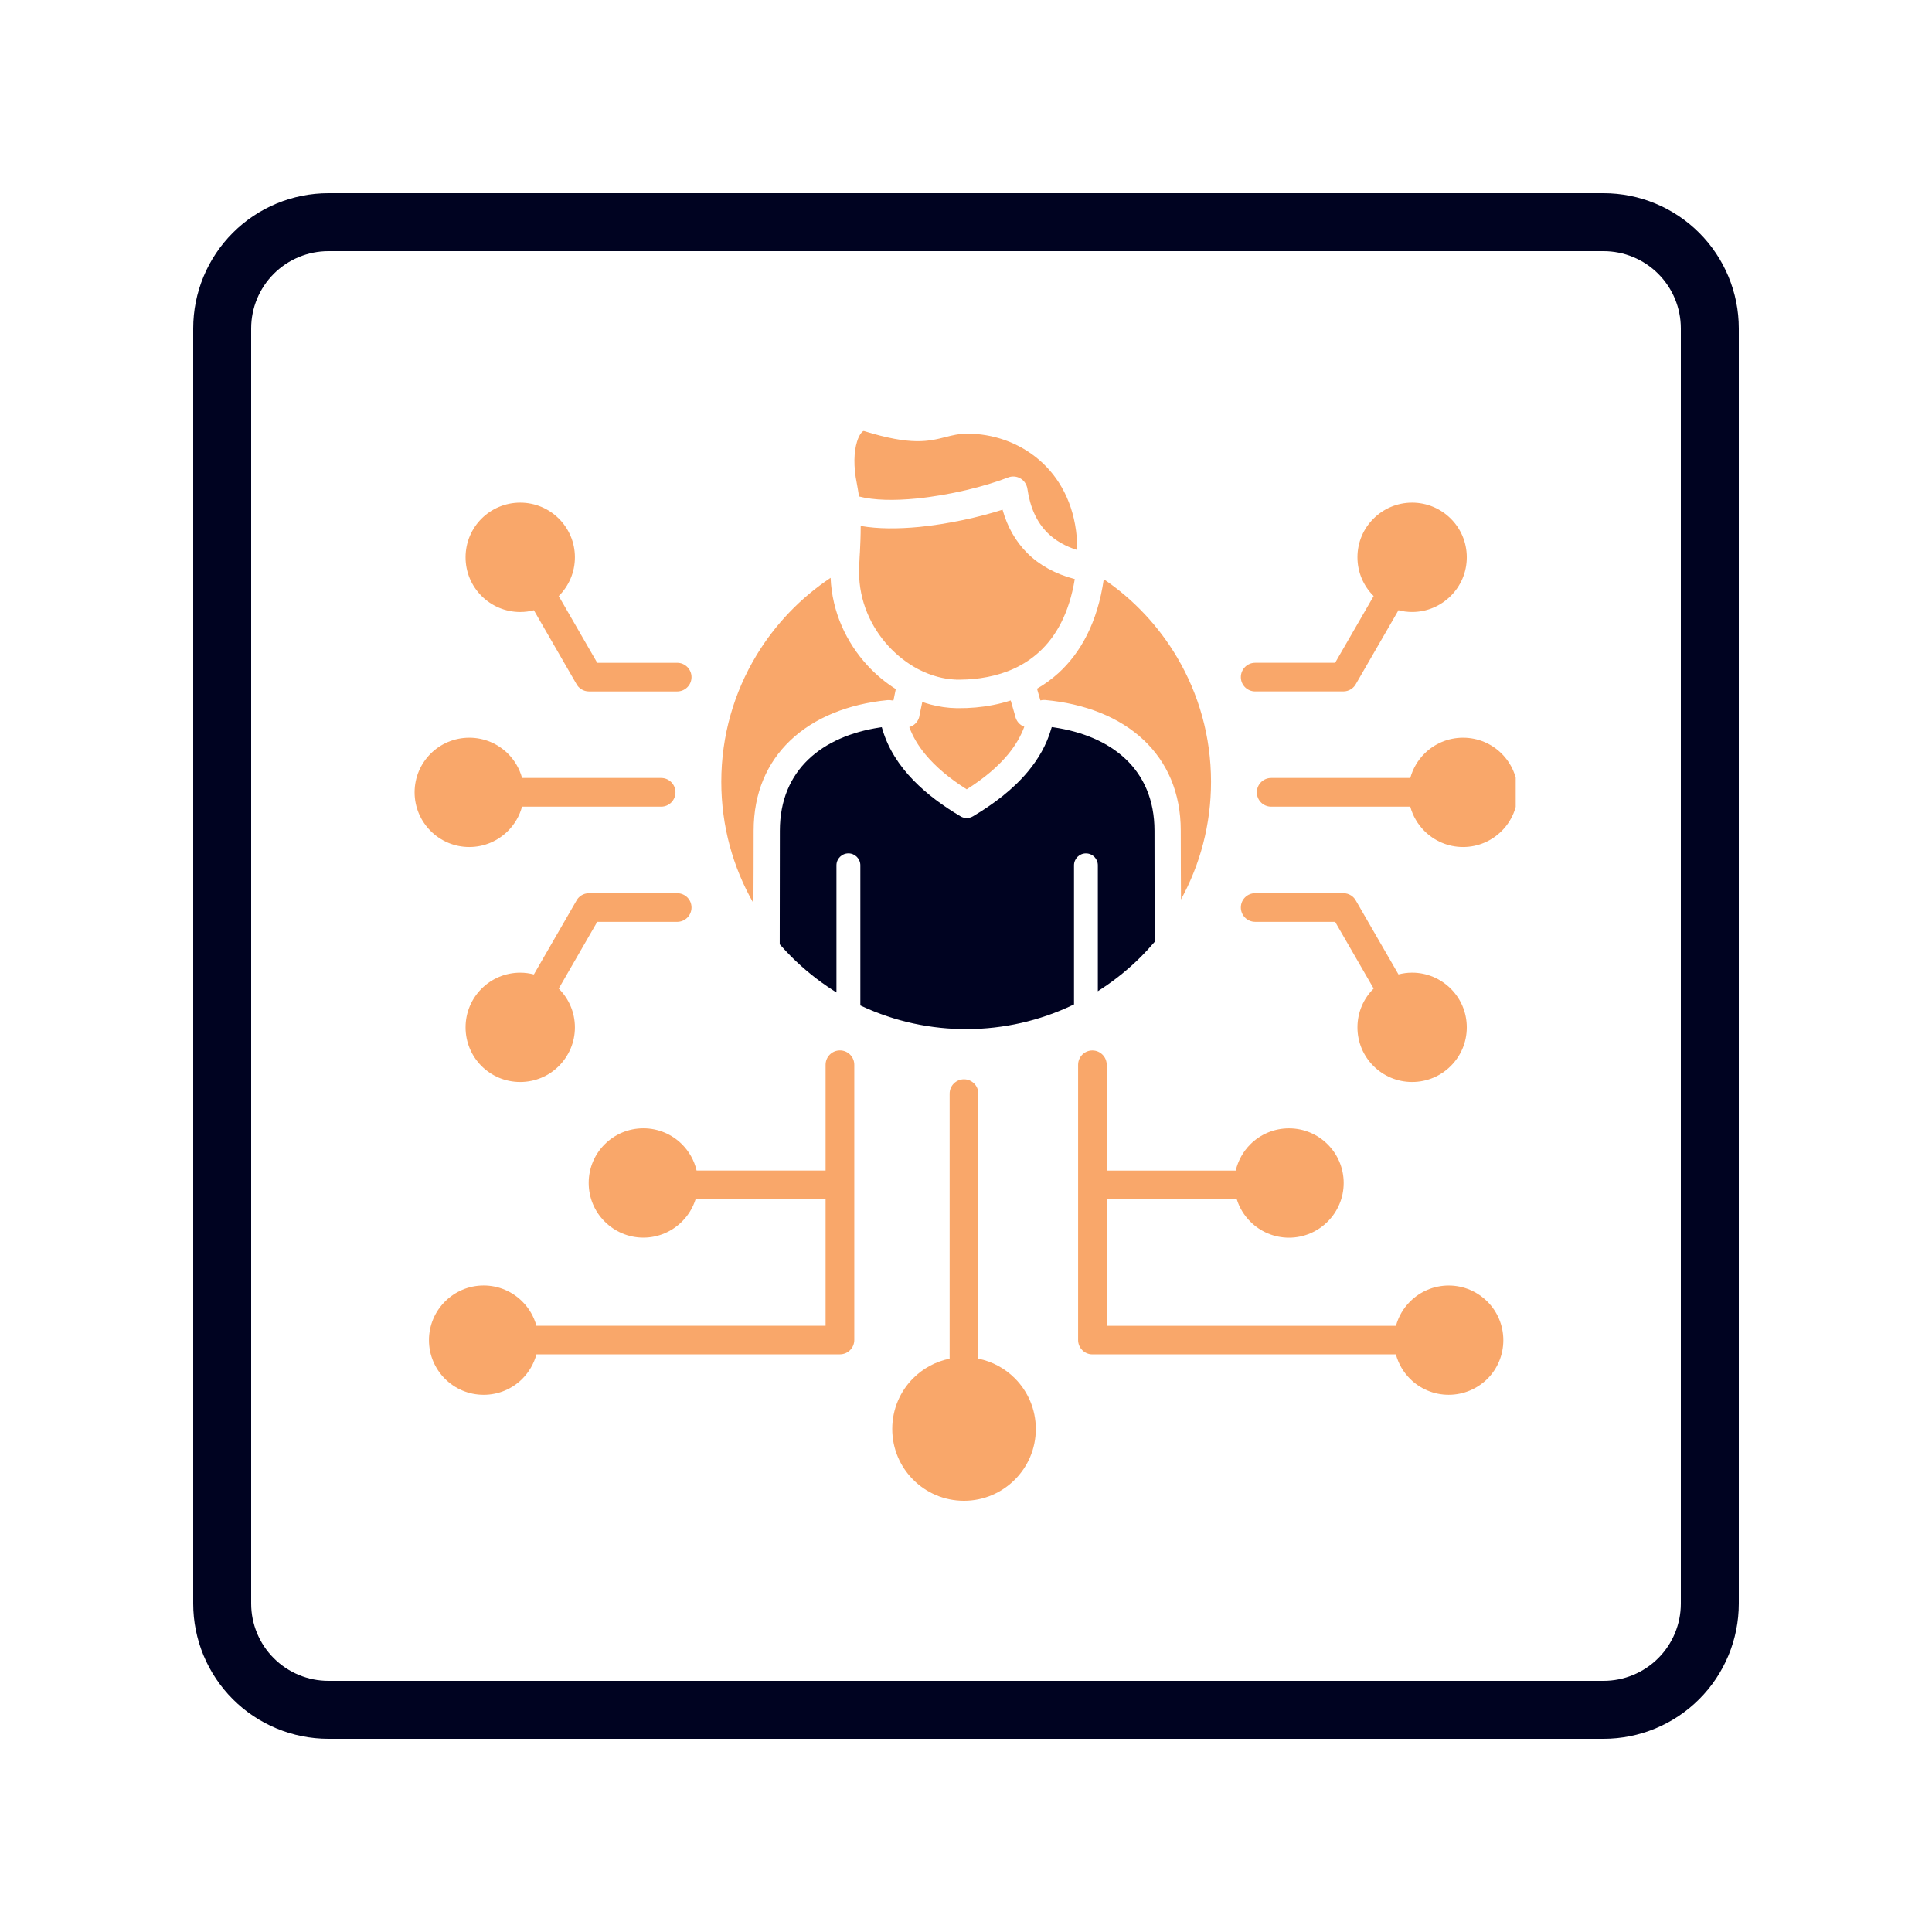 <svg xmlns="http://www.w3.org/2000/svg" xmlns:xlink="http://www.w3.org/1999/xlink" width="500" zoomAndPan="magnify" viewBox="0 0 375 375" height="500" preserveAspectRatio="xMidYMid meet" version="1.0"><defs><clipPath id="8acdfac4ef"><path d="M 37.5 37.5 L 337.5 37.5 L 337.5 337.5 L 37.5 337.5 Z M 37.5 37.5 " clip-rule="nonzero"/></clipPath><clipPath id="11401c9c5b"><path d="M 63.75 37.5 L 311.25 37.5 C 318.211 37.5 324.891 40.266 329.812 45.188 C 334.734 50.109 337.5 56.789 337.5 63.75 L 337.5 311.25 C 337.5 318.211 334.734 324.891 329.812 329.812 C 324.891 334.734 318.211 337.5 311.25 337.5 L 63.75 337.5 C 56.789 337.5 50.109 334.734 45.188 329.812 C 40.266 324.891 37.5 318.211 37.5 311.25 L 37.5 63.75 C 37.5 56.789 40.266 50.109 45.188 45.188 C 50.109 40.266 56.789 37.5 63.75 37.5 Z M 63.75 37.5 " clip-rule="nonzero"/></clipPath><clipPath id="e9f043e54a"><path d="M 80.449 83.66 L 294.199 83.66 L 294.199 291.41 L 80.449 291.41 Z M 80.449 83.66 " clip-rule="nonzero"/></clipPath></defs><g clip-path="url(#8acdfac4ef)"><g clip-path="url(#11401c9c5b)"><path stroke-linecap="butt" transform="matrix(0.75, 0, 0, 0.75, 37.5, 37.5)" fill="none" stroke-linejoin="miter" d="M 35 0 L 365 0 C 374.281 0 383.188 3.688 389.75 10.25 C 396.313 16.813 400 25.719 400 35 L 400 365 C 400 374.281 396.313 383.188 389.75 389.75 C 383.188 396.313 374.281 400 365 400 L 35 400 C 25.719 400 16.812 396.313 10.25 389.75 C 3.687 383.188 -0 374.281 -0 365 L -0 35 C -0 25.719 3.687 16.813 10.25 10.25 C 16.812 3.688 25.719 0 35 0 Z M 35 0 " stroke="#000321" stroke-width="30" stroke-opacity="1" stroke-miterlimit="4"/></g></g><g clip-path="url(#e9f043e54a)"><path fill="#f9a76a" d="M 197.039 138.93 L 196.176 135.957 C 195.043 136.324 193.891 136.617 192.746 136.84 C 190.512 137.281 188.242 137.469 186.031 137.453 L 185.699 137.453 C 183.98 137.426 182.285 137.176 180.633 136.746 C 180.094 136.602 179.555 136.43 179.016 136.246 L 178.5 138.715 C 178.434 139.453 178.062 140.16 177.434 140.648 C 177.145 140.871 176.816 141.027 176.488 141.121 C 177.168 142.961 178.207 144.734 179.625 146.441 C 181.594 148.816 184.266 151.078 187.637 153.207 C 191.016 151.078 193.68 148.816 195.652 146.441 C 197.082 144.707 198.133 142.918 198.816 141.055 C 197.895 140.73 197.211 139.902 197.039 138.93 Z M 201.281 133.676 L 201.938 135.949 C 202.242 135.871 202.555 135.844 202.883 135.871 C 210.504 136.566 217.285 139.164 222.051 143.695 C 226.504 147.941 229.184 153.785 229.184 161.234 C 229.184 166.066 229.199 167.25 229.199 168.422 C 229.211 170.469 229.211 172.547 229.227 174.594 C 232.941 167.812 235.059 160.023 235.059 151.75 C 235.059 142.949 232.668 134.703 228.508 127.645 C 224.934 121.574 220.047 116.359 214.242 112.422 C 213.02 120.867 209.738 126.711 205.457 130.629 C 204.133 131.824 202.742 132.836 201.281 133.676 Z M 161.219 112.156 C 155.383 116.043 150.449 121.191 146.82 127.207 C 142.496 134.367 140.004 142.762 140.004 151.746 C 140.004 160.324 142.273 168.363 146.242 175.301 C 146.242 173.039 146.254 170.758 146.27 168.508 C 146.27 167.328 146.281 166.246 146.281 161.234 C 146.281 153.836 148.922 148.031 153.312 143.801 C 158.031 139.266 164.703 136.641 172.242 135.895 C 172.57 135.863 172.887 135.895 173.188 135.957 L 173.426 135.93 L 173.871 133.746 C 171.887 132.5 170.02 130.949 168.379 129.164 C 164.289 124.73 161.504 118.793 161.219 112.156 Z M 167.062 102.082 C 167.062 103.957 166.984 105.734 166.906 107.273 C 166.906 107.324 166.906 107.379 166.891 107.43 L 166.848 108.18 C 166.797 109.254 166.742 110.176 166.742 111.016 C 166.742 116.625 169.027 121.684 172.457 125.414 C 174.152 127.254 176.109 128.766 178.184 129.867 C 178.211 129.883 178.234 129.895 178.262 129.906 C 179.473 130.535 180.746 131.035 182.035 131.375 C 183.102 131.66 184.148 131.832 185.188 131.891 L 185.238 131.902 L 185.5 131.902 L 185.566 131.918 L 186.43 131.918 C 188.137 131.902 189.91 131.746 191.684 131.395 C 193.445 131.051 195.18 130.527 196.832 129.766 L 196.898 129.738 C 198.605 128.938 200.234 127.887 201.703 126.547 C 204.977 123.551 207.523 119.035 208.613 112.398 C 204.855 111.41 201.781 109.734 199.391 107.352 C 197.145 105.102 195.539 102.305 194.594 98.93 C 190.012 100.398 184.059 101.715 178.371 102.281 C 174.352 102.66 170.414 102.676 167.062 102.082 Z M 276.477 146.289 C 278.395 144.367 281.047 143.188 283.98 143.188 C 286.906 143.188 289.562 144.367 291.48 146.289 C 293.402 148.207 294.582 150.855 294.582 153.789 C 294.582 156.723 293.402 159.375 291.48 161.293 C 289.562 163.211 286.914 164.406 283.98 164.406 C 281.051 164.406 278.395 163.211 276.477 161.293 C 275.188 160.004 274.23 158.391 273.734 156.574 L 246.738 156.574 C 245.199 156.574 243.953 155.328 243.953 153.789 C 243.953 152.25 245.199 151.004 246.738 151.004 L 273.734 151.004 C 274.23 149.203 275.188 147.574 276.477 146.289 Z M 266.598 100.664 C 268.516 98.746 271.164 97.562 274.086 97.562 C 277.016 97.562 279.668 98.746 281.59 100.664 C 283.52 102.582 284.703 105.234 284.703 108.168 C 284.703 111.102 283.52 113.75 281.59 115.668 C 279.668 117.586 277.02 118.785 274.086 118.785 C 273.176 118.785 272.285 118.664 271.445 118.441 L 263.246 132.641 C 262.785 133.57 261.84 134.203 260.738 134.203 L 243.633 134.203 C 242.094 134.203 240.848 132.969 240.848 131.43 C 240.848 129.891 242.094 128.645 243.633 128.645 L 259.148 128.645 L 266.625 115.691 L 266.598 115.664 C 264.664 113.746 263.48 111.094 263.48 108.16 C 263.48 105.227 264.664 102.582 266.598 100.664 Z M 100.973 97.562 C 103.902 97.562 106.559 98.746 108.477 100.664 C 110.395 102.582 111.59 105.234 111.59 108.168 C 111.59 111.102 110.395 113.75 108.477 115.668 L 108.449 115.695 L 115.922 128.648 L 131.438 128.648 C 132.977 128.648 134.223 129.895 134.223 131.434 C 134.223 132.973 132.977 134.207 131.438 134.207 L 114.32 134.207 C 113.23 134.207 112.273 133.574 111.82 132.645 L 103.625 118.445 C 102.77 118.668 101.891 118.789 100.969 118.789 C 98.039 118.789 95.383 117.594 93.465 115.672 C 91.547 113.754 90.367 111.105 90.367 108.172 C 90.367 105.238 91.547 102.586 93.465 100.668 C 95.383 98.75 98.043 97.562 100.973 97.562 Z M 91.094 143.188 C 94.023 143.188 96.664 144.367 98.598 146.289 C 99.883 147.574 100.844 149.203 101.332 151.004 L 128.324 151.004 C 129.863 151.004 131.109 152.25 131.109 153.789 C 131.109 155.328 129.863 156.574 128.324 156.574 L 101.324 156.574 C 100.84 158.387 99.879 160.004 98.59 161.293 C 96.66 163.211 94.023 164.406 91.09 164.406 C 88.156 164.406 85.504 163.211 83.586 161.293 C 81.668 159.375 80.473 156.723 80.473 153.789 C 80.473 150.855 81.668 148.207 83.586 146.289 C 85.512 144.367 88.164 143.188 91.094 143.188 Z M 108.473 206.914 C 106.555 208.832 103.902 210.012 100.969 210.012 C 98.039 210.012 95.383 208.832 93.465 206.914 C 91.547 204.992 90.367 202.344 90.367 199.41 C 90.367 196.477 91.547 193.824 93.465 191.906 C 95.383 189.988 98.035 188.793 100.969 188.793 C 101.887 188.793 102.766 188.914 103.625 189.137 L 111.82 174.938 C 112.266 174.004 113.227 173.375 114.32 173.375 L 131.438 173.375 C 132.977 173.375 134.223 174.605 134.223 176.145 C 134.223 177.684 132.977 178.93 131.438 178.93 L 115.922 178.93 L 108.449 191.883 L 108.477 191.91 C 110.395 193.828 111.59 196.48 111.59 199.414 C 111.59 202.348 110.391 204.992 108.473 206.914 Z M 274.086 210.012 C 271.172 210.012 268.516 208.832 266.598 206.914 C 264.664 204.992 263.48 202.344 263.48 199.41 C 263.48 196.477 264.664 193.824 266.598 191.906 L 266.625 191.879 L 259.148 178.926 L 243.633 178.926 C 242.094 178.926 240.848 177.68 240.848 176.141 C 240.848 174.602 242.094 173.371 243.633 173.371 L 260.738 173.371 C 261.84 173.371 262.785 174 263.246 174.93 L 271.445 189.133 C 272.281 188.91 273.176 188.789 274.086 188.789 C 277.016 188.789 279.668 189.984 281.59 191.902 C 283.52 193.82 284.703 196.473 284.703 199.406 C 284.703 202.34 283.52 204.988 281.59 206.906 C 279.668 208.832 277.016 210.012 274.086 210.012 Z M 101.383 267.629 C 99.461 269.547 96.812 270.73 93.879 270.73 C 90.945 270.73 88.293 269.547 86.375 267.629 C 84.457 265.711 83.262 263.062 83.262 260.129 C 83.262 257.195 84.457 254.543 86.375 252.625 C 88.293 250.707 90.945 249.512 93.879 249.512 C 96.812 249.512 99.461 250.707 101.383 252.625 C 102.668 253.914 103.629 255.516 104.117 257.328 L 160.246 257.328 L 160.246 232.777 L 135.012 232.777 C 134.488 234.43 133.578 235.914 132.371 237.109 C 130.453 239.027 127.801 240.223 124.883 240.223 C 121.953 240.223 119.297 239.027 117.379 237.109 C 115.445 235.191 114.266 232.539 114.266 229.605 C 114.266 226.672 115.445 224.023 117.379 222.102 C 119.297 220.184 121.949 219.004 124.883 219.004 C 127.797 219.004 130.453 220.184 132.371 222.102 C 133.75 223.484 134.762 225.242 135.207 227.199 L 160.246 227.199 L 160.246 206.668 C 160.246 205.129 161.492 203.883 163.031 203.883 C 164.57 203.883 165.816 205.129 165.816 206.668 L 165.816 260.09 C 165.816 261.629 164.57 262.875 163.031 262.875 L 104.125 262.875 C 103.637 264.695 102.668 266.328 101.383 267.629 Z M 187.109 291.301 C 183.258 291.301 179.777 289.738 177.258 287.215 C 174.738 284.695 173.184 281.215 173.184 277.363 C 173.184 273.512 174.73 270.031 177.258 267.508 C 179.16 265.617 181.59 264.266 184.324 263.715 L 184.324 212.273 C 184.324 210.734 185.57 209.488 187.109 209.488 C 188.648 209.488 189.895 210.734 189.895 212.273 L 189.895 263.715 C 192.629 264.266 195.07 265.617 196.961 267.508 C 199.484 270.031 201.051 273.512 201.051 277.363 C 201.051 281.215 199.488 284.695 196.961 287.215 C 194.438 289.734 190.957 291.301 187.109 291.301 Z M 281.188 270.727 C 278.262 270.727 275.605 269.543 273.688 267.625 C 272.383 266.324 271.426 264.695 270.941 262.883 L 212.027 262.883 C 210.504 262.883 209.258 261.637 209.258 260.098 L 209.258 206.676 C 209.258 205.137 210.504 203.891 212.027 203.891 C 213.566 203.891 214.812 205.137 214.812 206.676 L 214.812 227.211 L 239.852 227.211 C 240.312 225.254 241.312 223.492 242.688 222.113 C 244.605 220.195 247.258 219.012 250.191 219.012 C 253.125 219.012 255.773 220.195 257.695 222.113 C 259.613 224.031 260.809 226.684 260.809 229.617 C 260.809 232.551 259.613 235.199 257.695 237.117 C 255.773 239.035 253.125 240.234 250.191 240.234 C 247.258 240.234 244.605 239.035 242.688 237.117 C 241.492 235.922 240.574 234.441 240.059 232.785 L 214.812 232.785 L 214.812 257.336 L 270.957 257.336 C 271.445 255.527 272.402 253.922 273.691 252.633 C 275.609 250.715 278.262 249.52 281.195 249.52 C 284.129 249.52 286.766 250.715 288.695 252.633 C 290.617 254.551 291.797 257.203 291.797 260.137 C 291.797 263.07 290.617 265.723 288.695 267.641 C 286.758 269.543 284.121 270.727 281.188 270.727 Z M 187.789 84.18 C 186.082 84.18 184.848 84.496 183.625 84.809 C 180.273 85.664 176.938 86.527 167.758 83.68 C 167.68 83.652 167.629 83.652 167.613 83.652 C 167.508 83.68 167.379 83.781 167.207 83.98 C 166.875 84.375 166.574 84.969 166.352 85.715 C 165.738 87.695 165.629 90.512 166.312 93.848 C 166.34 94.031 166.375 94.203 166.402 94.359 L 166.496 94.875 C 166.59 95.398 166.668 95.898 166.719 96.359 C 169.676 97.133 173.672 97.176 177.848 96.766 C 184.375 96.121 191.242 94.402 195.66 92.68 C 197.078 92.113 198.695 92.824 199.246 94.254 C 199.34 94.461 199.391 94.676 199.418 94.883 C 199.941 98.523 201.246 101.359 203.305 103.41 C 204.789 104.895 206.723 106.012 209.098 106.762 L 209.098 106.734 C 209.098 99.812 206.734 94.375 203.098 90.59 C 199.473 86.816 194.57 84.652 189.516 84.246 C 188.957 84.203 188.383 84.18 187.789 84.18 Z M 187.789 84.18 " fill-opacity="1" fill-rule="nonzero"/></g><path fill="#000321" d="M 208.203 195.078 C 195.316 201.234 180.211 201.305 167.258 195.277 L 166.992 195.145 L 166.992 167.953 C 166.992 166.68 165.953 165.641 164.68 165.641 C 163.391 165.641 162.355 166.68 162.355 167.953 L 162.355 192.633 L 161.645 192.176 C 158.742 190.309 156.039 188.129 153.59 185.688 C 152.855 184.949 152.145 184.191 151.465 183.418 L 151.344 183.289 L 151.371 161.242 C 151.383 149.355 159.66 142.906 170.746 141.207 L 171.152 141.145 L 171.273 141.539 C 173.48 149.129 179.895 154.582 186.477 158.473 C 187.211 158.906 188.129 158.879 188.867 158.441 C 192.797 156.102 196.641 153.238 199.57 149.695 C 201.582 147.266 203.145 144.547 204.023 141.508 L 204.145 141.129 L 204.539 141.18 C 215.703 142.836 224.074 149.258 224.086 161.242 L 224.113 182.824 L 223.992 182.953 C 223.191 183.898 222.352 184.809 221.473 185.688 C 219.133 188.027 216.574 190.113 213.812 191.918 L 213.09 192.391 L 213.09 167.957 C 213.09 166.684 212.066 165.645 210.777 165.645 C 209.504 165.645 208.465 166.684 208.465 167.957 L 208.465 194.953 Z M 208.203 195.078 " fill-opacity="1" fill-rule="evenodd"/></svg>
